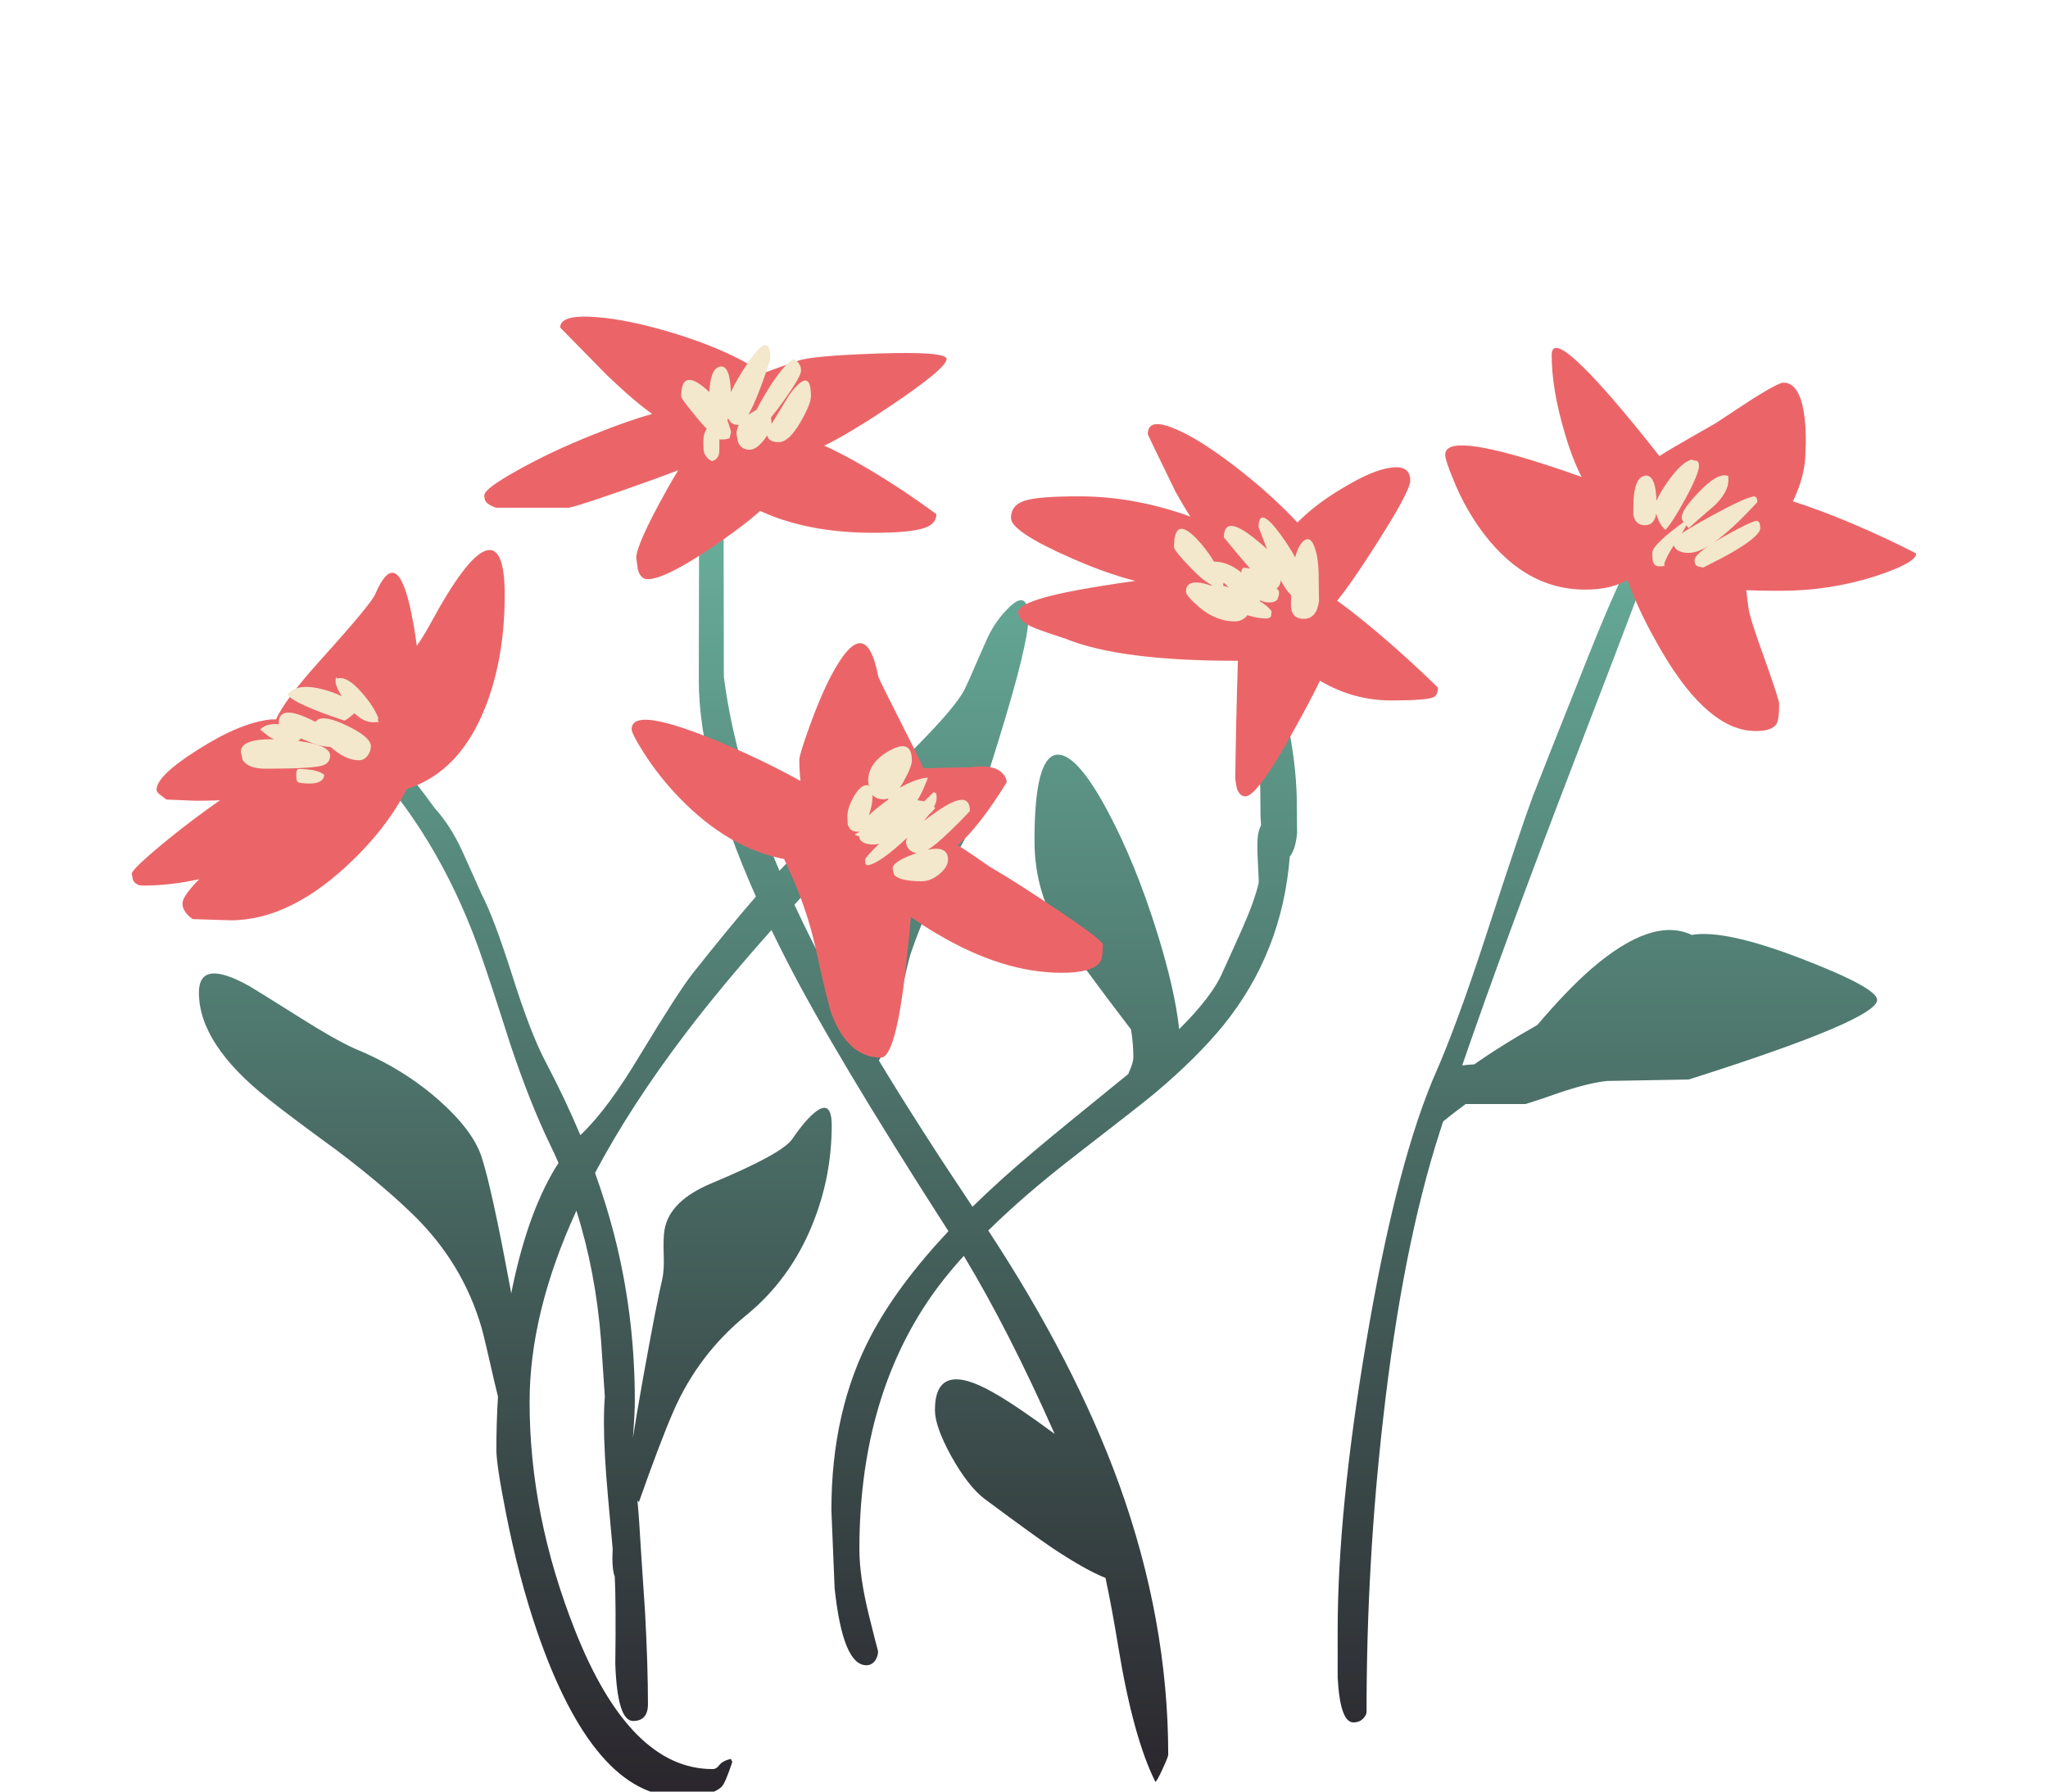 <?xml version="1.0" encoding="utf-8"?>
<!-- Generator: Adobe Illustrator 15.0.2, SVG Export Plug-In  -->
<!DOCTYPE svg PUBLIC "-//W3C//DTD SVG 1.1//EN" "http://www.w3.org/Graphics/SVG/1.1/DTD/svg11.dtd">
<svg version="1.1"
	 xmlns="http://www.w3.org/2000/svg" xmlns:xlink="http://www.w3.org/1999/xlink" xmlns:a="http://ns.adobe.com/AdobeSVGViewerExtensions/3.0/"
	 x="0px" y="0px" width="104px" height="91px" viewBox="-6.69 -16.081 104 91" enable-background="new -6.69 -16.081 104 91"
	 xml:space="preserve">
<defs>
</defs>
<linearGradient id="SVGID_1_" gradientUnits="userSpaceOnUse" x1="46.02" y1="75.181" x2="46.02" y2="5.573">
	<stop  offset="0" style="stop-color:#2A252C"/>
	<stop  offset="1" style="stop-color:#6CB9A3"/>
</linearGradient>
<path fill-rule="evenodd" clip-rule="evenodd" fill="url(#SVGID_1_)" d="M88.634,34.707c0,0.671-3.189,2.019-9.566,4.043
	l-4.146,0.074c-0.563,0.059-1.278,0.227-2.146,0.503c-0.93,0.327-1.596,0.548-1.999,0.668h-3.037
	c-0.448,0.329-0.83,0.626-1.146,0.887c-0.059,0.181-0.115,0.359-0.172,0.534c-1.264,3.919-2.222,8.767-2.872,14.542
	c-0.563,4.917-0.845,9.889-0.845,14.912c0,0.101-0.05,0.204-0.147,0.312c-0.129,0.148-0.302,0.224-0.519,0.224
	c-0.454,0-0.721-0.766-0.801-2.296c0-1.54,0-2.32,0-2.34c0-4.088,0.484-8.989,1.453-14.706c0.955-5.661,2.046-10.011,3.272-13.047
	c0.071-0.179,0.146-0.354,0.222-0.526c0.005-0.012,0.01-0.023,0.015-0.036c0.73-1.659,1.584-3.989,2.563-6.99
	c1.203-3.702,2-6.067,2.384-7.094c0.168-0.444,1.106-2.814,2.814-7.108c2.23-5.59,3.347-7.405,3.347-5.45
	c0,0.157-1.333,3.696-3.999,10.619c-2.403,6.248-4.317,11.448-5.746,15.601c0.188-0.024,0.394-0.041,0.614-0.052
	c0.428-0.303,0.904-0.619,1.43-0.947c0.607-0.381,1.197-0.73,1.771-1.052c1.003-1.184,1.919-2.135,2.747-2.857
	c2.062-1.778,3.761-2.352,5.094-1.719c1.126-0.196,3.002,0.212,5.627,1.229C87.371,33.61,88.634,34.302,88.634,34.707z
	 M57.757,17.011c0.938,3.009,1.407,5.602,1.407,7.774c0,0.019,0.005,0.502,0.013,1.45c-0.052,0.563-0.175,0.957-0.369,1.186
	c-0.254,3.245-1.373,6.1-3.361,8.56c-0.898,1.104-2.068,2.266-3.51,3.48c-0.514,0.425-1.857,1.476-4.027,3.154
	c-1.712,1.323-3.184,2.592-4.414,3.806c2.932,4.464,5.149,8.764,6.649,12.899c1.659,4.61,2.489,9.187,2.489,13.729
	c0,0.068-0.095,0.306-0.282,0.71c-0.188,0.416-0.313,0.638-0.37,0.666c-0.751-1.5-1.377-3.781-1.882-6.841
	c-0.214-1.324-0.433-2.496-0.651-3.517c-0.676-0.269-1.559-0.766-2.65-1.489c-0.592-0.395-1.753-1.235-3.479-2.518
	c-0.563-0.425-1.132-1.15-1.704-2.177c-0.553-1.008-0.829-1.787-0.829-2.34c0-1.719,0.982-2.02,2.948-0.903
	c0.764,0.43,1.808,1.134,3.131,2.111c-1.542-3.484-3.079-6.499-4.612-9.044c-0.746,0.823-1.372,1.618-1.881,2.386
	c-2.281,3.436-3.422,7.607-3.422,12.514c0,0.929,0.159,2.034,0.474,3.317c0.159,0.643,0.316,1.266,0.474,1.867
	c0,0.147-0.038,0.29-0.118,0.429c-0.118,0.187-0.275,0.282-0.475,0.282c-0.799,0-1.336-1.304-1.613-3.912
	c-0.108-2.624-0.164-3.947-0.164-3.967c0-3.377,0.672-6.334,2.016-8.872c0.89-1.689,2.199-3.453,3.925-5.294V46.45
	c-3.87-6.021-6.611-10.607-8.22-13.758c-0.267-0.52-0.52-1.03-0.764-1.532c-1.697,1.905-3.15,3.655-4.361,5.249
	c-1.861,2.451-3.394,4.813-4.598,7.086c0.364,1.015,0.679,2.02,0.939,3.015c0.723,2.764,1.082,5.618,1.082,8.56
	c0,0.395-0.031,1.021-0.097,1.882c0.118-0.758,0.287-1.767,0.512-3.022c0.455-2.527,0.78-4.205,0.977-5.035
	c0.069-0.297,0.095-0.72,0.074-1.273c-0.019-0.572-0.005-0.991,0.045-1.259c0.177-0.979,0.982-1.762,2.414-2.354
	c2.359-0.986,3.714-1.729,4.058-2.221c0.475-0.691,0.883-1.165,1.23-1.421c0.521-0.386,0.785-0.148,0.785,0.71
	c0,1.737-0.321,3.4-0.963,4.991c-0.752,1.886-1.887,3.445-3.407,4.68c-1.59,1.304-2.804,2.901-3.644,4.798
	c-0.463,1.065-1.056,2.62-1.776,4.665c-0.026-0.021-0.051-0.044-0.074-0.066c0.038,0.419,0.067,0.791,0.089,1.117
	c0.06,0.988,0.158,2.509,0.297,4.562c0.098,1.817,0.146,3.367,0.146,4.65c0,0.572-0.251,0.858-0.754,0.858
	c-0.534,0-0.835-0.962-0.904-2.889c0.027-2.091,0.017-3.576-0.028-4.456c-0.08-0.184-0.12-0.505-0.12-0.964
	c0.008-0.156,0.011-0.297,0.016-0.421c-0.055-0.623-0.134-1.498-0.237-2.629c-0.138-1.531-0.208-2.784-0.208-3.761
	c0-0.564,0.016-1.015,0.046-1.349c-0.058-0.878-0.121-1.836-0.193-2.873c-0.183-2.323-0.599-4.515-1.252-6.575
	c-1.584,3.451-2.376,6.689-2.376,9.715c0,3.851,0.77,7.721,2.311,11.61c1.855,4.689,4.182,7.036,6.976,7.036
	c0.138,0,0.251-0.066,0.339-0.193c0.108-0.147,0.308-0.257,0.594-0.326l0.073,0.163c-0.237,0.71-0.415,1.126-0.532,1.243
	c-0.347,0.346-1.057,0.519-2.134,0.519c-2.902,0-5.315-2.794-7.241-8.382c-0.632-1.846-1.16-3.851-1.584-6.013
	c-0.327-1.649-0.489-2.725-0.489-3.229c0-0.913,0.026-1.813,0.082-2.702c-0.059-0.225-0.115-0.46-0.171-0.703
	c-0.345-1.521-0.563-2.439-0.652-2.755c-0.632-2.203-1.791-4.128-3.48-5.776c-1.046-1.018-2.339-2.108-3.88-3.272
	c-1.639-1.195-2.803-2.068-3.493-2.622c-2.342-1.855-3.512-3.652-3.512-5.391c0-1.184,0.865-1.288,2.592-0.312
	c0.208,0.12,1.057,0.647,2.548,1.586c1.136,0.721,2.058,1.245,2.769,1.57c1.641,0.67,3.071,1.549,4.295,2.636
	c1.126,0.998,1.843,1.95,2.148,2.857c0.346,1.066,0.813,3.193,1.406,6.383c0.034,0.19,0.069,0.376,0.104,0.556
	c0.023-0.125,0.049-0.251,0.074-0.378c0.558-2.634,1.334-4.716,2.326-6.249c-0.135-0.306-0.273-0.606-0.416-0.903
	c-0.682-1.403-1.357-3.105-2.028-5.109c-0.702-2.202-1.243-3.847-1.629-4.932c-1.412-3.891-3.402-7.163-5.968-9.818
	c0.423-0.622,1.081-0.46,1.969,0.489c0.474,0.512,1.07,1.267,1.793,2.265c0.543,0.602,1.006,1.328,1.392,2.177
	c0.217,0.476,0.543,1.199,0.978,2.178c0.415,0.789,0.938,2.177,1.569,4.162c0.622,1.964,1.184,3.42,1.689,4.368
	c0.658,1.253,1.246,2.492,1.761,3.717c0.035-0.035,0.069-0.069,0.104-0.104c0.878-0.85,1.866-2.191,2.961-4.027
	c1.304-2.153,2.188-3.521,2.652-4.104c1.23-1.555,2.297-2.851,3.197-3.888c-1.935-4.349-2.901-8.016-2.901-10.995l0.014-7.553
	c0.14-1.333,0.207-2.326,0.207-2.978c0.021-0.869,0.311-1.564,0.874-2.088c0.554-0.522,0.829-0.286,0.829,0.711
	c0-0.078-0.107,0.498-0.325,1.733c-0.227,1.224-0.34,1.944-0.34,2.16l0.013,7.851c0.391,3.043,1.331,6.326,2.823,9.849
	c0.259-0.273,0.497-0.515,0.718-0.726c1.629-1.551,2.443-1.679,2.443-0.386c0,0.136-0.8,1.081-2.398,2.836
	c0.301,0.656,0.623,1.32,0.963,1.991c0.244,0.487,0.509,0.99,0.791,1.512c0.168-0.936,0.461-2.282,0.881-4.043
	c0.712-2.952,1.205-4.655,1.481-5.109c0.257-0.444,1.002-1.294,2.236-2.547c1.203-1.225,1.959-2.123,2.267-2.695
	c0.147-0.298,0.345-0.736,0.591-1.319c0.288-0.66,0.485-1.109,0.594-1.347c0.286-0.612,0.67-1.146,1.154-1.601
	c0.613-0.563,0.919-0.354,0.919,0.622c0,0.859-0.498,2.903-1.496,6.132c-0.928,3.012-1.54,4.769-1.836,5.271
	c-1.154,1.937-2.04,3.817-2.651,5.643c-0.079,0.247-0.302,1.176-0.666,2.785c-0.248,1.109-0.562,1.983-0.94,2.621
	c1.351,2.236,2.934,4.71,4.754,7.427c0.927-0.907,1.951-1.834,3.072-2.777c1.053-0.886,2.67-2.21,4.85-3.976
	c0.002-0.017,0.004-0.034,0.009-0.052c0.156-0.336,0.236-0.598,0.236-0.785c0-0.469-0.039-0.94-0.118-1.414
	c-1.826-2.386-3.015-4.017-3.569-4.896c-0.889-1.392-1.333-2.962-1.333-4.709c0-2.854,0.386-4.305,1.154-4.354
	c0.663-0.04,1.512,0.907,2.549,2.844c0.957,1.786,1.807,3.875,2.547,6.264c0.593,1.916,0.958,3.529,1.096,4.836
	c1.126-1.121,1.855-2.077,2.192-2.865c0.464-1.019,0.809-1.782,1.036-2.297c0.404-0.917,0.676-1.678,0.814-2.281
	c0-0.127-0.015-0.482-0.045-1.064c-0.028-0.466-0.034-0.849-0.015-1.155c0.017-0.265,0.077-0.501,0.179-0.711
	c-0.012-0.13-0.021-0.269-0.03-0.416c0-1.717-0.05-2.803-0.148-3.257c-0.274-1.294-0.458-2.212-0.548-2.754
	c-0.187-1.097-0.281-2-0.281-2.711c0-1.383,0.147-1.979,0.443-1.793C57.036,15.059,57.362,15.766,57.757,17.011z"/>
<path fill-rule="evenodd" clip-rule="evenodd" fill="#EB6568" d="M83.881,3.354c0.562,0,0.918,0.588,1.066,1.762
	c0.069,0.583,0.083,1.176,0.044,1.777c0,0.672-0.156,1.383-0.475,2.134c-0.051,0.124-0.104,0.242-0.162,0.355
	c0.459,0.145,0.968,0.321,1.526,0.533c1.578,0.602,3.158,1.308,4.738,2.117c0,0.316-0.691,0.7-2.073,1.155
	c-1.551,0.494-3.154,0.741-4.814,0.741c-0.642,0-1.224-0.011-1.746-0.03c0.033,0.254,0.074,0.56,0.118,0.917
	c0.04,0.327,0.315,1.196,0.829,2.607c0.485,1.362,0.727,2.112,0.727,2.251c0,0.534-0.046,0.869-0.133,1.007
	c-0.148,0.248-0.5,0.371-1.053,0.371c-1.59,0-3.163-1.317-4.724-3.955c-0.774-1.306-1.372-2.544-1.799-3.716
	c-0.563,0.325-1.276,0.487-2.141,0.487c-2.143,0-3.964-1.091-5.465-3.273c-0.493-0.72-0.909-1.5-1.243-2.339
	c-0.268-0.643-0.401-1.058-0.401-1.244c0-0.76,1.694-0.593,5.081,0.504c0.591,0.188,1.204,0.397,1.843,0.629
	c-0.313-0.609-0.598-1.347-0.851-2.214c-0.446-1.502-0.667-2.823-0.667-3.969c0-1.037,1.373,0.108,4.118,3.436
	c0.449,0.549,0.902,1.112,1.354,1.688c0.194-0.127,0.418-0.266,0.674-0.415c0.554-0.326,1.274-0.74,2.163-1.244
	c0.227-0.147,0.834-0.548,1.82-1.198C83.155,3.646,83.704,3.354,83.881,3.354z M63.888,7.679c0.691-0.109,1.037,0.109,1.037,0.652
	c0,0.385-0.687,1.633-2.059,3.747c-0.665,1.029-1.215,1.814-1.651,2.354c0.409,0.294,0.87,0.649,1.385,1.066
	c1.244,1.017,2.487,2.132,3.731,3.346c0,0.276-0.088,0.445-0.266,0.505c-0.268,0.098-0.968,0.148-2.104,0.148
	c-1.264,0-2.447-0.321-3.555-0.963c-0.021-0.013-0.042-0.025-0.064-0.038c-0.304,0.627-0.726,1.429-1.268,2.407
	c-1.272,2.311-2.112,3.466-2.517,3.466c-0.208,0-0.355-0.144-0.444-0.431c-0.05-0.276-0.075-0.419-0.075-0.429
	c0-0.307,0.016-1.21,0.045-2.711c0.03-1.313,0.06-2.42,0.089-3.317c-0.042,0-0.089,0-0.134,0c-3.898,0-6.763-0.369-8.589-1.109
	c-0.73-0.237-1.258-0.42-1.584-0.549c-0.563-0.227-0.845-0.497-0.845-0.813c0-0.435,1.388-0.875,4.161-1.319
	c0.612-0.1,1.207-0.188,1.785-0.266c-0.964-0.244-2.011-0.614-3.147-1.111c-2.112-0.918-3.17-1.614-3.17-2.088
	c0-0.444,0.248-0.74,0.741-0.889c0.464-0.139,1.373-0.207,2.725-0.207c1.857,0,3.732,0.34,5.628,1.021l0.015,0.009
	c-0.235-0.362-0.487-0.786-0.755-1.267c-0.938-1.927-1.407-2.898-1.407-2.919c0-0.572,0.454-0.666,1.364-0.28
	c0.798,0.325,1.807,0.952,3.02,1.881c1.155,0.889,2.157,1.777,3.007,2.666c0.071,0.073,0.14,0.145,0.207,0.215
	c0.056-0.056,0.115-0.112,0.178-0.171c0.631-0.603,1.388-1.155,2.265-1.659C62.545,8.085,63.296,7.769,63.888,7.679z M35.165,6.554
	c0.45,0.204,0.955,0.46,1.519,0.771c1.391,0.78,2.784,1.684,4.176,2.71c0,0.326-0.196,0.558-0.592,0.695
	c-0.475,0.168-1.339,0.252-2.593,0.252c-2.003,0-3.751-0.297-5.243-0.888c-0.179-0.072-0.353-0.147-0.519-0.223
	c-0.425,0.377-0.919,0.766-1.479,1.17c-2.123,1.53-3.535,2.296-4.235,2.296c-0.248,0-0.415-0.173-0.504-0.519
	c-0.05-0.356-0.074-0.544-0.074-0.563c0-0.443,0.498-1.564,1.496-3.36c0.219-0.398,0.43-0.762,0.636-1.09
	c-0.365,0.139-0.77,0.291-1.214,0.452c-2.389,0.858-3.835,1.343-4.339,1.451h-3.702c-0.257-0.088-0.43-0.192-0.518-0.312
	c-0.051-0.077-0.076-0.187-0.076-0.325c0-0.217,0.569-0.643,1.704-1.273c1.126-0.633,2.395-1.229,3.806-1.793
	c1.174-0.475,2.178-0.829,3.015-1.064c-0.577-0.399-1.341-1.051-2.288-1.956l-2.384-2.429c0-0.444,0.597-0.622,1.792-0.533
	c1.104,0.078,2.424,0.351,3.953,0.814c1.58,0.484,2.893,1.031,3.938,1.645c0.235,0.134,0.444,0.264,0.63,0.393
	c0.366-0.141,0.95-0.351,1.756-0.629c0.444-0.168,1.792-0.292,4.042-0.37c2.341-0.079,3.511,0.013,3.511,0.28
	c0,0.316-0.988,1.136-2.963,2.458C37.044,5.529,35.961,6.175,35.165,6.554z M39.631,21.749c0.216,0.43,0.409,0.83,0.577,1.198
	c0.626-0.023,1.436-0.042,2.429-0.06c0.739-0.108,1.264-0.008,1.569,0.298c0.147,0.147,0.222,0.306,0.222,0.474
	c-0.942,1.526-1.771,2.59-2.487,3.185c0.507,0.321,1.039,0.683,1.6,1.081c1.047,0.61,2.234,1.372,3.569,2.28
	c1.47,0.986,2.205,1.55,2.205,1.688c0,0.474-0.053,0.779-0.162,0.918c-0.276,0.346-0.917,0.519-1.926,0.519
	c-2.014,0-4.136-0.667-6.367-2c-0.471-0.275-0.901-0.557-1.296-0.844c-0.06,0.727-0.143,1.555-0.244,2.487
	c-0.346,3.11-0.771,4.665-1.274,4.665c-1.096,0-1.925-0.72-2.487-2.162c-0.149-0.396-0.43-1.55-0.844-3.466
	c-0.287-1.274-0.721-2.551-1.304-3.836c-0.106-0.231-0.2-0.438-0.282-0.621c-1.893-0.367-3.658-1.399-5.302-3.096
	c-0.69-0.711-1.298-1.475-1.821-2.294c-0.414-0.653-0.621-1.053-0.621-1.2c0-0.928,1.916-0.528,5.746,1.2
	c1.034,0.472,1.978,0.946,2.828,1.421c-0.04-0.384-0.059-0.738-0.059-1.067c0-0.167,0.162-0.705,0.488-1.613
	c0.375-1.057,0.755-1.95,1.139-2.681c1.167-2.202,1.961-2.178,2.386,0.074C37.952,18.416,38.524,19.565,39.631,21.749z M18.94,14.15
	c0,2.094-0.32,3.97-0.961,5.628c-0.868,2.242-2.21,3.649-4.029,4.222c-0.129,0.292-0.327,0.643-0.592,1.051
	c-0.543,0.839-1.221,1.658-2.029,2.459c-2.133,2.102-4.235,3.154-6.309,3.154l-1.926-0.061c-0.346-0.245-0.518-0.513-0.518-0.8
	c0-0.244,0.284-0.654,0.852-1.228c-0.971,0.216-1.922,0.325-2.851,0.325c-0.259,0-0.431-0.099-0.52-0.297
	C0.019,28.408,0,28.304,0,28.295c0-0.158,0.642-0.762,1.925-1.808c0.854-0.69,1.706-1.328,2.555-1.919
	c-0.385,0.016-0.797,0.023-1.236,0.023l-1.48-0.06c-0.228-0.178-0.347-0.266-0.357-0.266c-0.098-0.089-0.147-0.168-0.147-0.237
	c0-0.474,0.708-1.154,2.118-2.043c1.442-0.919,2.682-1.427,3.718-1.527h0.229c0.293-0.657,1.035-1.649,2.229-2.977
	c1.737-1.924,2.676-3.055,2.814-3.391c0.74-1.718,1.352-1.386,1.835,0.992c0.106,0.511,0.198,1.059,0.273,1.645
	c0.267-0.393,0.5-0.777,0.704-1.156c1.226-2.26,2.162-3.489,2.813-3.688C18.624,11.697,18.94,12.453,18.94,14.15z"/>
<path fill-rule="evenodd" clip-rule="evenodd" fill="#F3E8CC" d="M82.638,10.447c0.039,0.051,0.06,0.148,0.06,0.298
	c0,0.256-0.45,0.651-1.35,1.185c-0.375,0.218-0.888,0.489-1.54,0.814c-0.147-0.02-0.251-0.044-0.311-0.074
	c-0.089-0.04-0.134-0.139-0.134-0.296c0-0.169,0.237-0.41,0.712-0.727c-0.396,0.237-0.731,0.356-1.008,0.356
	c-0.306,0-0.527-0.074-0.666-0.223c-0.044-0.048-0.076-0.1-0.097-0.156c-0.264,0.403-0.428,0.727-0.495,0.972
	c0.098,0.059,0.023,0.088-0.223,0.088c-0.168,0-0.277-0.068-0.326-0.207c-0.031-0.079-0.045-0.237-0.045-0.474
	c0-0.272,0.529-0.794,1.585-1.563c-0.06-0.091-0.089-0.173-0.089-0.244c0-0.257,0.292-0.687,0.874-1.288
	c0.613-0.643,1.086-0.919,1.422-0.829h0.045c0.019,0,0.029,0.073,0.029,0.221c0,0.405-0.231,0.835-0.696,1.288
	c-0.602,0.514-1.042,0.898-1.318,1.156c-0.046-0.052-0.088-0.098-0.126-0.141c-0.061,0.124-0.136,0.259-0.229,0.406
	c0.309-0.209,0.777-0.485,1.407-0.829c1.215-0.671,1.976-1.021,2.28-1.051l0.074,0.044c0.05,0.021,0.074,0.104,0.074,0.252
	c-0.867,0.943-1.607,1.63-2.222,2.059c0.162-0.104,0.345-0.213,0.549-0.327c0.967-0.541,1.529-0.803,1.688-0.783
	C82.563,10.384,82.588,10.409,82.638,10.447z M60.053,11.677c0.147,0.367,0.222,0.909,0.222,1.631c0,0.098,0.005,0.479,0.015,1.14
	c-0.078,0.601-0.335,0.903-0.771,0.903c-0.295,0-0.492-0.114-0.591-0.34c-0.04-0.099-0.06-0.232-0.06-0.4
	c0-0.164,0.002-0.321,0.007-0.475c-0.153-0.121-0.331-0.37-0.532-0.747c-0.003,0.047-0.006,0.079-0.008,0.095
	c-0.03,0.147-0.094,0.252-0.192,0.313c0.04,0.052,0.08,0.104,0.118,0.161c0,0.14-0.01,0.228-0.029,0.268
	c-0.03,0.039-0.045,0.089-0.045,0.146l-0.104,0.075c-0.079,0.05-0.192,0.073-0.342,0.073c-0.146,0-0.287-0.036-0.429-0.109v0.006
	c-0.01,0.013-0.019,0.024-0.029,0.038c0.301,0.183,0.503,0.357,0.607,0.525c-0.021,0.049-0.03,0.124-0.03,0.222
	c-0.031,0.09-0.119,0.133-0.266,0.133c-0.244,0-0.563-0.057-0.949-0.169c-0.036,0.064-0.092,0.121-0.163,0.169
	c-0.139,0.101-0.285,0.149-0.444,0.149c-0.651,0-1.263-0.242-1.836-0.727c-0.444-0.386-0.666-0.646-0.666-0.784
	c0-0.494,0.425-0.598,1.273-0.312c0.021-0.006,0.04-0.011,0.061-0.014c-0.293-0.134-0.658-0.431-1.098-0.89
	c-0.563-0.582-0.844-0.934-0.844-1.051c0-1.058,0.371-1.21,1.11-0.46c0.366,0.382,0.672,0.783,0.919,1.2
	c0.479,0.001,0.943,0.186,1.392,0.555c0.003-0.086,0.007-0.133,0.016-0.14c0.019-0.021,0.04-0.056,0.059-0.104
	c0.124,0.002,0.248,0.017,0.37,0.044c-0.361-0.408-0.805-0.937-1.333-1.584c0-0.771,0.484-0.779,1.452-0.029
	c0.291,0.228,0.538,0.436,0.74,0.622l-0.43-1.111c0-0.77,0.376-0.641,1.126,0.386c0.308,0.426,0.551,0.809,0.733,1.147
	c0.116-0.458,0.281-0.752,0.496-0.882C59.767,11.233,59.925,11.342,60.053,11.677z M79.468,7.324
	c0.079,0.029,0.118,0.118,0.118,0.267c0,0.257-0.231,0.813-0.694,1.673c-0.446,0.81-0.781,1.332-1.009,1.569
	c-0.178-0.148-0.315-0.364-0.415-0.651c-0.021-0.063-0.038-0.122-0.052-0.178c-0.063,0.396-0.254,0.592-0.569,0.592
	c-0.325,0-0.524-0.172-0.592-0.518V9.663c0-0.996,0.197-1.524,0.592-1.583c0.356-0.054,0.552,0.372,0.583,1.281
	c0.098-0.255,0.293-0.588,0.586-1c0.465-0.651,0.865-1.019,1.2-1.097C79.275,7.295,79.357,7.313,79.468,7.324z M55.432,13.662
	l-0.007,0.015c0.088,0.019,0.181,0.043,0.282,0.075c-0.038-0.034-0.074-0.069-0.113-0.104c-0.052-0.05-0.101-0.097-0.147-0.142
	C55.427,13.553,55.423,13.604,55.432,13.662z M39.187,23.63c-0.064,0.109-0.129,0.211-0.193,0.303
	c0.073-0.042,0.152-0.084,0.236-0.126c0.514-0.256,0.915-0.385,1.2-0.385c-0.129,0.345-0.257,0.642-0.386,0.889
	c-0.049,0.097-0.101,0.183-0.154,0.258c0.128,0.009,0.246,0.025,0.354,0.052c0.23-0.22,0.391-0.377,0.481-0.473
	c0.03,0.03,0.064,0.044,0.104,0.044c0.03,0.03,0.045,0.119,0.045,0.267c0,0.125-0.045,0.271-0.133,0.437
	c0.021,0.023,0.039,0.046,0.059,0.068c-0.095,0.119-0.195,0.227-0.303,0.318c-0.081,0.104-0.172,0.215-0.273,0.332
	c0.207-0.159,0.448-0.332,0.725-0.518c1.076-0.741,1.614-0.736,1.614,0.015c-0.315,0.346-0.661,0.695-1.037,1.051
	c-0.449,0.438-0.813,0.743-1.096,0.918c0.681-0.145,1.022,0.025,1.022,0.505c0,0.236-0.143,0.479-0.43,0.724
	c-0.297,0.248-0.598,0.372-0.904,0.372c-0.74,0-1.208-0.109-1.406-0.327c-0.049-0.206-0.074-0.314-0.074-0.325
	c0-0.237,0.405-0.497,1.214-0.777c-0.162-0.023-0.296-0.095-0.399-0.215c-0.088-0.118-0.133-0.231-0.133-0.34
	c0-0.07,0.022-0.148,0.066-0.237c-0.936,0.879-1.604,1.348-2.006,1.407c-0.05-0.011-0.079-0.02-0.09-0.03
	c-0.029-0.02-0.046-0.103-0.046-0.251c0-0.08,0.241-0.352,0.72-0.814c-0.099,0.029-0.195,0.043-0.289,0.043
	c-0.396,0-0.637-0.109-0.726-0.325c-0.001-0.031-0.003-0.061-0.007-0.088c-0.121-0.03-0.197-0.063-0.229-0.105
	c0.075-0.033,0.148-0.07,0.222-0.11c0.002-0.013,0.002-0.025,0-0.036c-0.024,0.01-0.049,0.014-0.073,0.014
	c-0.266,0-0.435-0.128-0.505-0.385c-0.01-0.257-0.015-0.395-0.015-0.415c0-0.266,0.104-0.586,0.312-0.962
	c0.237-0.426,0.479-0.627,0.727-0.607c0.02,0.026,0.039,0.052,0.059,0.074c-0.031-0.172-0.046-0.268-0.046-0.281
	c0-0.631,0.371-1.149,1.112-1.556c0.74-0.404,1.11-0.231,1.11,0.519C39.615,22.755,39.474,23.114,39.187,23.63z M38.415,24.532
	c0-0.014,0-0.028,0-0.043v-0.017c-0.074,0.03-0.148,0.046-0.223,0.046c-0.248,0-0.441-0.074-0.576-0.223c0,0.033,0,0.067,0,0.104
	c0,0.27-0.062,0.581-0.186,0.933c0.221-0.212,0.515-0.454,0.883-0.726C38.347,24.579,38.382,24.556,38.415,24.532z M33.988,2.747
	c0,0.198-0.296,0.711-0.89,1.541c-0.241,0.338-0.454,0.617-0.637,0.837c0.018,0.095,0.026,0.208,0.029,0.334
	c0.183-0.306,0.479-0.795,0.89-1.468c0.74-1.007,1.11-0.992,1.11,0.045c0,0.267-0.173,0.701-0.519,1.304
	c-0.396,0.69-0.765,1.036-1.11,1.036c-0.306,0-0.494-0.084-0.563-0.251c-0.009-0.02-0.018-0.051-0.021-0.098
	c-0.041,0.063-0.089,0.13-0.142,0.201c-0.268,0.355-0.519,0.532-0.756,0.532c-0.286,0-0.484-0.128-0.591-0.385
	c-0.051-0.258-0.076-0.395-0.076-0.415c0-0.161,0.041-0.319,0.119-0.467C30.817,5.5,30.804,5.502,30.79,5.502
	c-0.245,0-0.413-0.116-0.505-0.348c-0.013,0.04-0.023,0.079-0.037,0.118c0.071,0.187,0.133,0.38,0.186,0.586l-0.075,0.311
	c-0.059,0.049-0.212,0.074-0.457,0.074c-0.021,0-0.039-0.004-0.061-0.008c0,0.044,0,0.091,0,0.141c0,0.336-0.004,0.528-0.016,0.578
	c-0.038,0.207-0.162,0.335-0.368,0.386c-0.208-0.101-0.341-0.258-0.401-0.476c-0.02-0.08-0.029-0.24-0.029-0.488
	c0-0.315,0.061-0.538,0.178-0.666c-0.137-0.142-0.289-0.314-0.459-0.519c-0.563-0.672-0.844-1.052-0.844-1.141
	c0-0.898,0.359-1.071,1.08-0.519c0.123,0.095,0.239,0.196,0.35,0.305c0.035-0.812,0.22-1.243,0.554-1.297
	c0.33-0.053,0.51,0.378,0.54,1.297c0.186-0.417,0.483-0.927,0.896-1.533c0.74-1.096,1.11-1.146,1.11-0.148
	c-0.438,1.36-0.814,2.307-1.125,2.837c0.09-0.063,0.188-0.126,0.296-0.186c0.037-0.021,0.074-0.038,0.112-0.052
	c0.121-0.241,0.292-0.546,0.511-0.911c0.563-0.929,1.021-1.485,1.377-1.674C33.86,2.279,33.988,2.472,33.988,2.747z M6.517,20.978
	c0.2-0.22,0.524-0.312,0.969-0.273c-0.014-0.022-0.021-0.045-0.021-0.066c0-0.573,0.44-0.676,1.316-0.312
	c0.2,0.084,0.384,0.171,0.549,0.26c0.176-0.267,0.63-0.239,1.363,0.081c0.967,0.434,1.451,0.819,1.451,1.156
	c0,0.166-0.055,0.325-0.163,0.474c-0.117,0.157-0.266,0.237-0.444,0.237c-0.457,0-0.94-0.229-1.451-0.682c-0.011,0-0.021,0-0.029,0
	c-0.369,0-0.862-0.146-1.481-0.438c-0.016,0.042-0.03,0.069-0.044,0.082c-0.022,0.022-0.048,0.042-0.081,0.059
	c1.079,0.136,1.622,0.382,1.622,0.741c0,0.266-0.145,0.439-0.432,0.518c-0.402,0.1-1.352,0.148-2.842,0.148
	c-0.593,0-0.982-0.148-1.17-0.445l-0.089-0.414c0-0.443,0.563-0.654,1.688-0.637c-0.085-0.037-0.168-0.081-0.251-0.133
	C6.698,21.116,6.546,20.997,6.517,20.978z M9.817,18.964c0.335,0.092,0.616,0.201,0.846,0.326c-0.208-0.344-0.311-0.59-0.311-0.741
	c0-0.157,0.014-0.23,0.043-0.222c0.01,0.009,0.021,0.03,0.029,0.06c0.326-0.108,0.741,0.123,1.245,0.696
	c0.414,0.474,0.696,0.902,0.845,1.288L12.5,20.533c0.098,0.05,0.023,0.074-0.224,0.074c-0.33,0-0.65-0.151-0.963-0.459
	c-0.299,0.247-0.471,0.371-0.518,0.371c-1.718-0.573-2.681-1.012-2.887-1.319C8.234,18.776,8.87,18.697,9.817,18.964z M9.019,23.718
	c-0.158,0-0.301-0.01-0.431-0.029l-0.162-0.045c0-0.01-0.009-0.029-0.03-0.059c-0.028-0.039-0.043-0.134-0.043-0.282
	c0-0.138,0.005-0.212,0.015-0.222c0.02-0.02,0.04-0.054,0.059-0.104c0.662,0,1.11,0.099,1.347,0.296
	C9.754,23.569,9.503,23.718,9.019,23.718z"/>
</svg>
